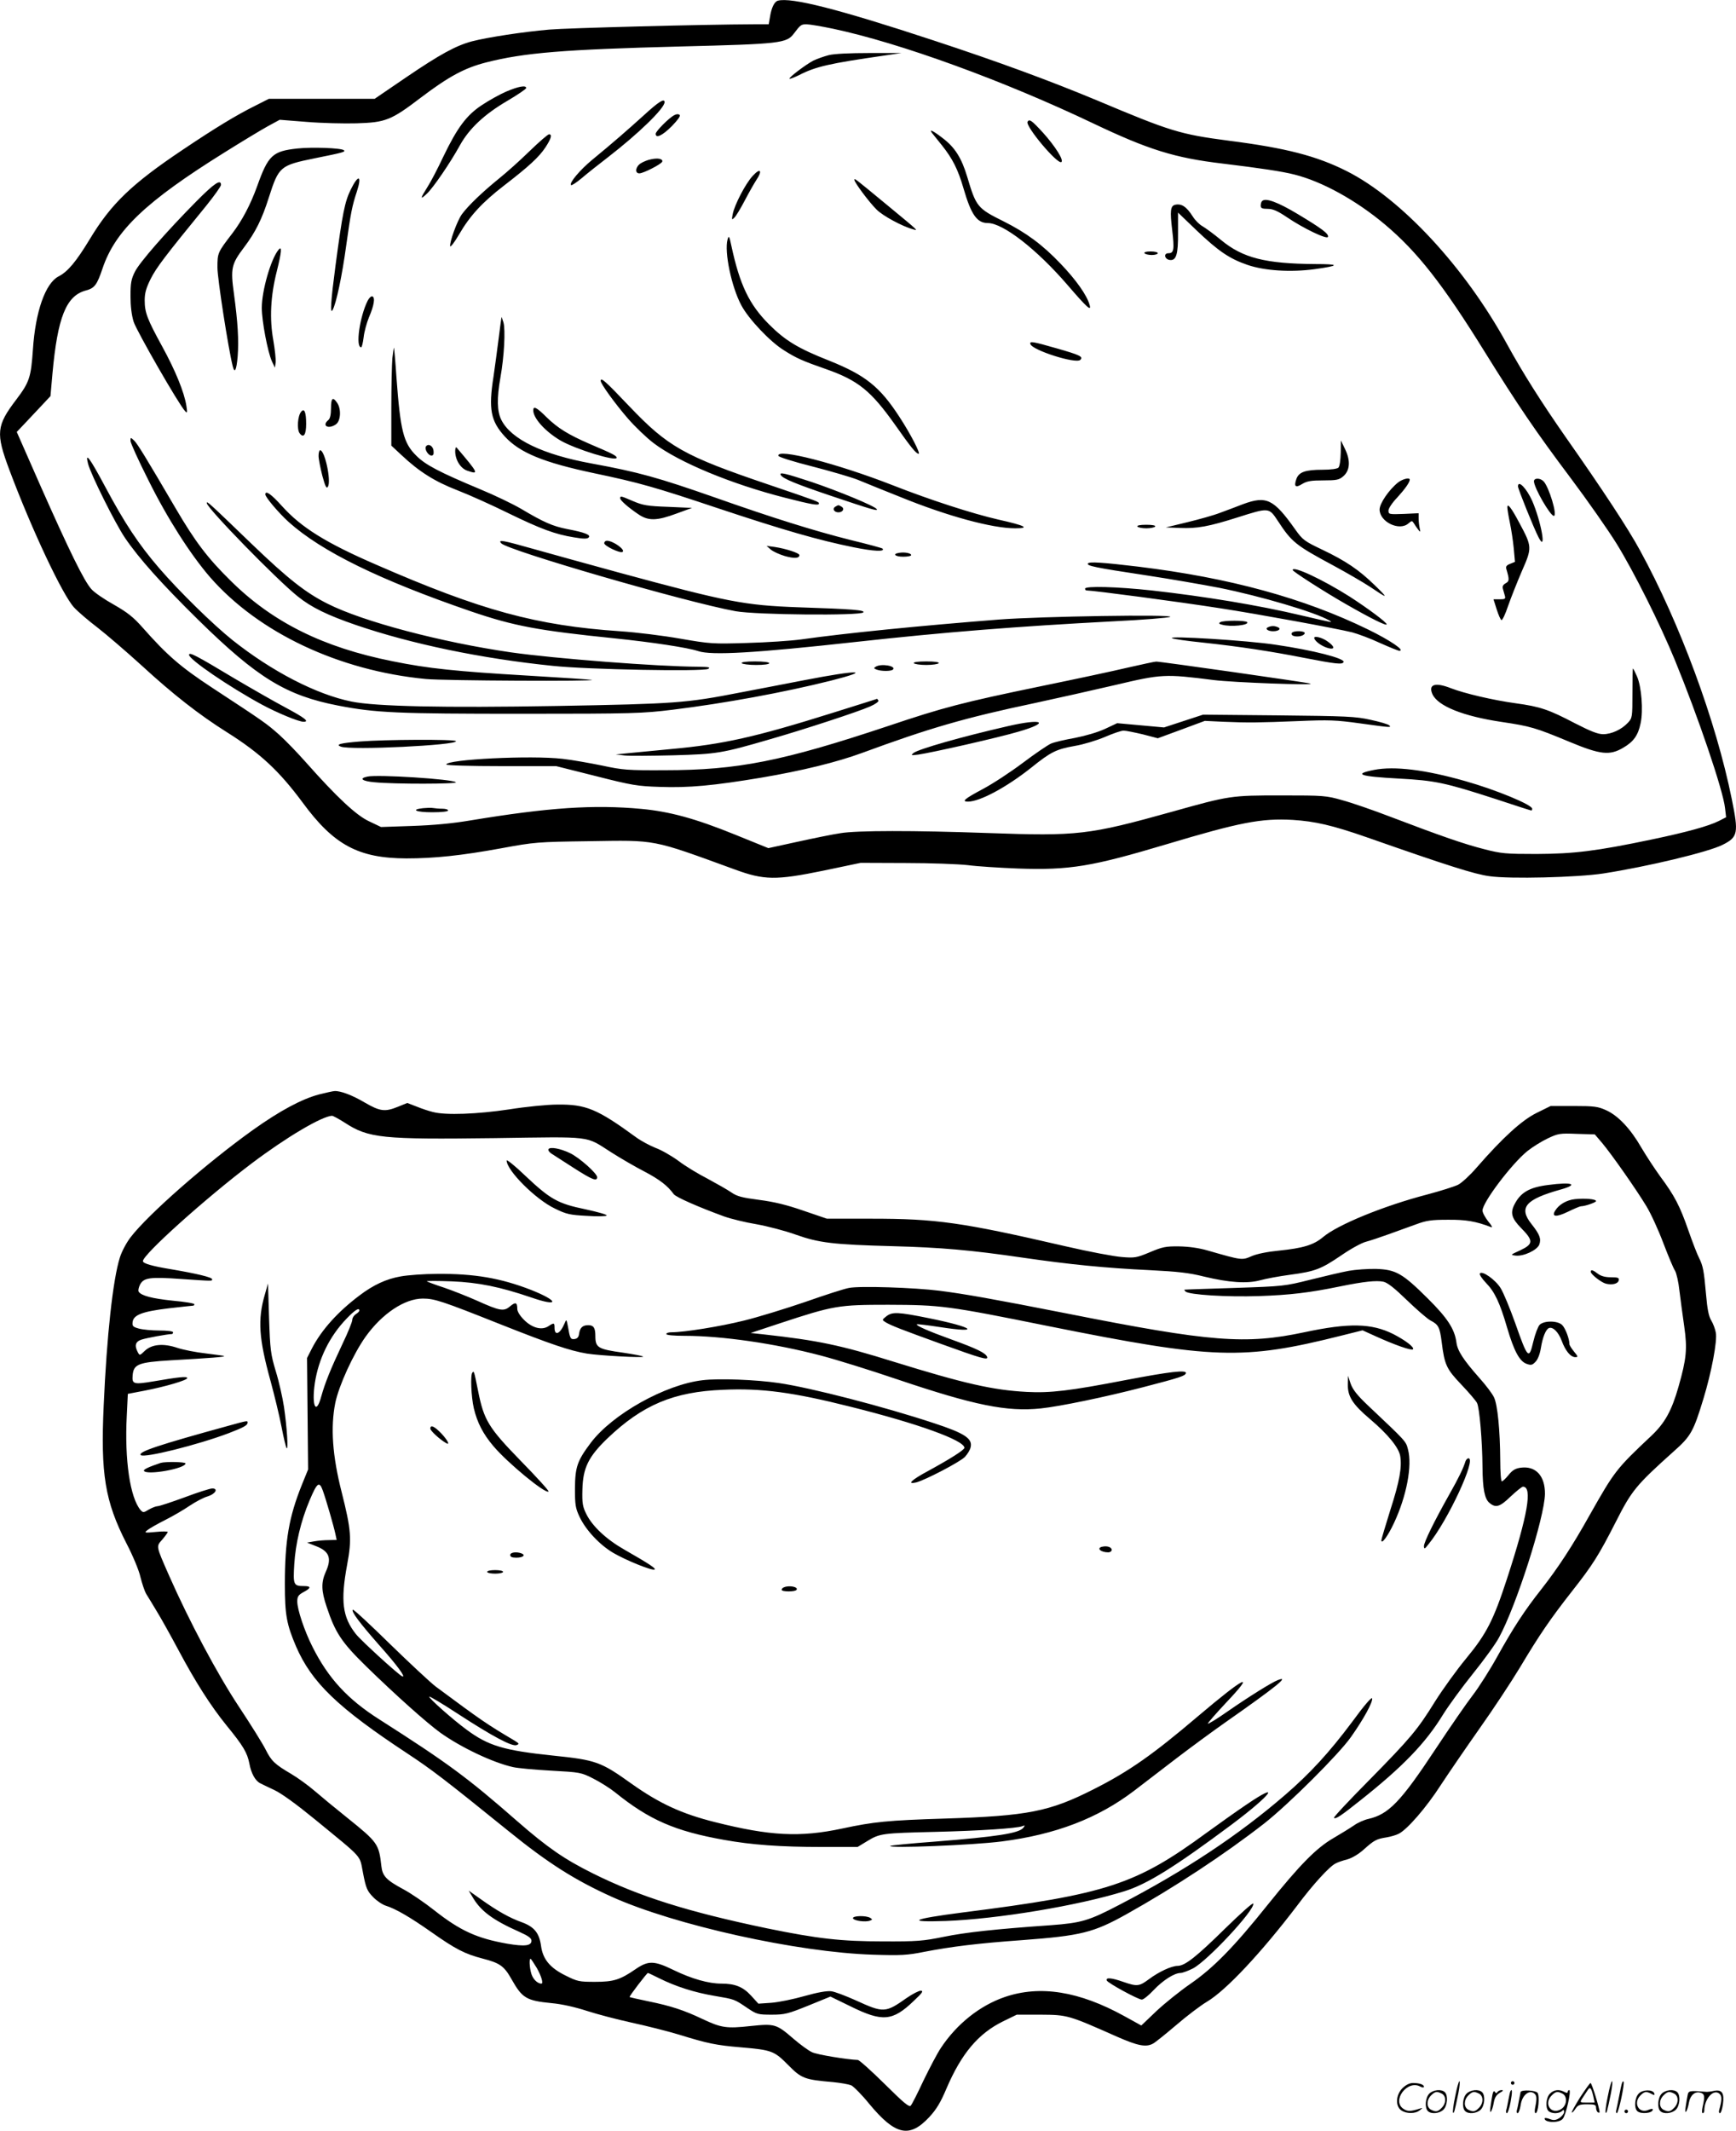 <svg version="1.0" xmlns="http://www.w3.org/2000/svg"
  viewBox="0 0 978.423 1200.582"
 preserveAspectRatio="xMidYMid meet">
<g transform="translate(-0.451,1200.681) scale(0.1,-0.1)"
fill="#000000" stroke="none">
<path d="M4389 12003 c-20 -5 -37 -40 -45 -93 l-7 -40 -81 0 c-289 -1 -1052
-21 -1156 -30 -142 -12 -346 -43 -435 -66 -90 -24 -179 -72 -373 -204 l-176
-120 -298 0 -298 0 -79 -40 c-103 -51 -225 -125 -408 -248 -285 -191 -402
-303 -522 -502 -77 -127 -124 -184 -177 -211 -74 -39 -130 -198 -144 -412 -11
-158 -20 -184 -94 -282 -112 -147 -116 -189 -39 -395 125 -334 300 -706 365
-776 23 -25 83 -76 133 -114 49 -38 162 -135 250 -215 173 -159 322 -276 480
-375 187 -118 293 -217 425 -395 176 -240 315 -314 585 -315 157 0 310 16 534
57 190 35 205 36 494 40 385 6 350 13 822 -159 166 -61 232 -62 500 -7 l210
44 255 -1 c140 0 298 -6 350 -12 52 -7 179 -15 282 -19 293 -10 416 11 838
137 411 123 533 147 710 137 126 -8 223 -30 418 -98 459 -161 608 -208 690
-219 114 -17 498 -7 642 15 251 39 594 121 674 162 86 43 90 66 51 257 -89
441 -293 992 -517 1401 -66 122 -210 341 -420 640 -136 195 -240 359 -330 523
-237 433 -596 820 -904 975 -169 85 -342 130 -664 171 -274 36 -327 52 -740
226 -271 113 -562 220 -924 339 -537 177 -802 244 -877 224z m310 -158 c378
-80 963 -293 1468 -534 309 -147 457 -194 729 -226 206 -25 336 -44 405 -62
155 -39 346 -144 509 -281 182 -153 326 -336 562 -717 189 -304 289 -451 485
-712 96 -128 212 -294 259 -370 97 -157 245 -453 328 -655 129 -314 273 -736
283 -835 l6 -51 -41 -21 c-58 -29 -181 -63 -377 -104 -314 -66 -440 -81 -650
-82 -173 0 -199 2 -295 27 -111 28 -244 74 -530 183 -96 37 -218 79 -270 93
-91 26 -104 27 -345 27 -284 0 -290 -1 -615 -92 -470 -131 -531 -138 -1035
-120 -420 15 -743 15 -835 -1 -41 -6 -149 -28 -240 -48 l-165 -36 -190 77
c-222 90 -366 129 -525 144 -270 25 -523 8 -965 -65 -100 -17 -209 -27 -327
-31 l-176 -6 -67 32 c-72 33 -182 136 -355 331 -46 52 -114 123 -152 157 -71
63 -82 71 -378 265 -178 117 -253 182 -391 338 -53 60 -86 86 -163 130 -54 30
-111 69 -127 88 -41 46 -123 213 -284 576 l-136 309 53 56 c29 31 72 76 95
101 l42 45 11 125 c29 319 77 440 188 470 49 13 63 30 95 126 72 212 244 376
687 652 96 60 205 126 243 147 l68 37 152 -12 c83 -7 211 -10 282 -8 163 5
194 17 363 146 156 118 245 166 366 197 215 55 440 73 1096 90 563 14 598 18
639 73 37 49 41 52 71 52 16 0 83 -11 149 -25z M4675 11696 c-27 -7 -66 -21
-85 -30 -43 -22 -142 -97 -136 -103 2 -2 26 7 53 20 95 49 171 66 483 111 l95
14 -180 0 c-110 0 -199 -4 -230 -12z M2858 11491 c-37 -16 -98 -50 -137 -76
-87 -57 -139 -127 -218 -291 -31 -66 -71 -143 -90 -172 -41 -65 -42 -74 -2
-36 36 34 131 173 185 271 53 96 139 176 267 251 59 35 107 67 107 73 0 17
-44 9 -112 -20z M3634 11358 c-94 -85 -174 -155 -291 -251 -69 -57 -132 -131
-120 -143 3 -4 30 14 59 38 29 25 96 78 148 118 171 132 320 276 320 311 0 24
-34 2 -116 -73z M3805 11358 c-31 -16 -105 -91 -105 -105 0 -28 38 -10 90 42
34 35 51 58 45 64 -6 6 -17 6 -30 -1z M5796 11321 c-15 -24 172 -246 191 -227
13 12 -35 88 -103 164 -65 71 -78 80 -88 63z M5257 11258 c6 -7 31 -39 57 -71
59 -74 90 -135 121 -242 43 -148 76 -195 137 -195 86 0 277 -149 450 -350 111
-129 136 -151 123 -109 -16 54 -75 138 -163 230 -102 107 -194 175 -322 239
-147 73 -154 82 -204 250 -32 107 -70 167 -139 219 -53 41 -78 53 -60 29z
M2991 11157 c-53 -52 -131 -122 -175 -157 -91 -74 -171 -150 -208 -200 -27
-37 -72 -162 -66 -181 2 -6 25 24 50 67 61 105 130 180 253 275 139 107 198
161 234 216 32 49 39 73 20 73 -7 0 -55 -42 -108 -93z M1680 11170 c-139 -15
-164 -38 -226 -212 -38 -105 -85 -194 -140 -266 -83 -108 -84 -110 -84 -193 0
-62 61 -455 86 -555 11 -44 21 -25 28 54 7 91 1 192 -21 354 -20 143 -14 167
57 261 64 85 101 158 140 282 56 174 63 180 259 220 159 32 174 36 164 45 -13
13 -180 19 -263 10z M3673 11109 c-18 -3 -44 -14 -58 -23 -29 -19 -34 -56 -7
-56 23 0 124 52 129 66 5 16 -25 22 -64 13z M4247 11016 c-41 -44 -103 -164
-113 -216 -6 -32 -5 -34 9 -20 9 8 35 51 58 95 23 44 53 97 66 117 37 55 23
71 -20 24z M1981 10938 c-33 -68 -46 -130 -86 -431 -26 -197 -31 -274 -16
-247 20 34 54 195 77 365 25 180 33 222 60 303 30 92 8 98 -35 10z M4820
10993 c0 -14 84 -127 126 -168 34 -34 144 -94 204 -110 31 -9 38 -15 -145 136
-189 156 -185 153 -185 142z M1111 10872 c-173 -175 -320 -344 -346 -396 -21
-42 -25 -64 -25 -137 0 -56 6 -108 18 -146 17 -52 255 -467 290 -503 12 -13
13 -9 7 30 -12 77 -62 199 -136 334 -85 155 -99 192 -99 261 0 40 8 69 34 121
32 63 77 123 314 413 45 56 82 108 82 116 0 35 -39 8 -139 -93z M7118 10874
c-5 -4 -8 -16 -8 -26 0 -14 8 -18 39 -18 29 0 55 -11 107 -46 94 -64 228 -128
233 -112 6 17 -36 48 -171 129 -110 66 -181 93 -200 73z M6628 10853 c-27 -6
-30 -35 -17 -142 13 -110 10 -131 -21 -131 -29 0 -22 -34 7 -38 37 -5 48 31
47 155 l0 112 102 -98 c126 -120 188 -162 290 -197 97 -33 243 -42 377 -24
145 20 145 29 2 29 -278 2 -406 34 -528 135 -41 34 -88 68 -105 78 -17 9 -42
34 -55 55 -35 55 -63 74 -99 66z M4105 10657 c-19 -69 22 -267 78 -371 41 -77
162 -205 240 -253 71 -45 105 -60 240 -107 178 -63 250 -121 385 -311 90 -128
120 -165 134 -165 12 0 -46 113 -109 209 -110 169 -191 234 -396 316 -175 69
-247 113 -338 204 -112 112 -165 223 -212 441 -12 58 -15 62 -22 37z M1574
10599 c-43 -52 -94 -230 -94 -327 0 -73 33 -248 57 -301 l17 -36 4 29 c2 17
-4 72 -13 125 -22 121 -16 250 20 391 27 109 30 145 9 119z M6455 10580 c3 -5
22 -10 41 -10 19 0 34 5 34 10 0 6 -18 10 -41 10 -24 0 -38 -4 -34 -10z M2077
10313 c-45 -89 -70 -263 -37 -263 4 0 10 25 14 56 3 30 17 81 30 113 29 67 36
112 19 118 -6 2 -18 -8 -26 -24z M2831 10220 c-1 -3 -8 -57 -16 -120 -8 -63
-21 -160 -29 -215 -29 -183 -16 -251 64 -338 84 -91 216 -146 505 -207 252
-53 337 -77 690 -195 375 -125 573 -182 771 -222 113 -23 180 -26 162 -7 -3 3
-84 25 -179 48 -207 52 -440 125 -766 240 -320 112 -431 143 -693 191 -275 50
-455 136 -510 246 -24 47 -26 121 -5 239 21 117 29 268 17 310 -6 19 -11 33
-11 30z M5812 10068 c11 -35 257 -113 281 -89 18 18 0 27 -133 65 -136 39
-154 42 -148 24z M2216 9989 c-3 -34 -6 -159 -6 -278 l0 -215 58 -54 c99 -93
186 -148 315 -198 67 -26 196 -84 287 -129 181 -88 263 -119 370 -136 52 -9
74 -9 82 -1 15 15 -22 29 -122 48 -81 16 -131 38 -259 114 -46 27 -150 77
-230 110 -232 97 -310 138 -361 190 -72 71 -89 141 -111 440 -6 91 -13 166
-14 168 -1 1 -5 -25 -9 -59z M3390 9861 c0 -17 82 -130 154 -213 41 -47 105
-108 143 -137 143 -109 440 -232 743 -309 148 -38 190 -45 190 -33 0 11 2 10
-280 106 -482 163 -571 214 -791 445 -133 140 -159 163 -159 141z M1870 9706
c0 -35 -5 -58 -15 -66 -39 -32 0 -54 43 -24 27 19 31 87 6 122 -24 35 -34 26
-34 -32z M3010 9695 c0 -45 67 -119 153 -170 84 -49 317 -121 317 -97 0 11
-24 23 -151 77 -122 53 -180 89 -243 150 -57 57 -76 66 -76 40z M1702 9687
c-20 -23 -25 -99 -9 -121 22 -30 37 -10 37 52 0 66 -10 91 -28 69z M740 9523
c0 -12 45 -111 100 -220 108 -218 239 -422 349 -549 273 -312 725 -526 1215
-573 97 -10 973 -14 936 -5 -8 2 -170 13 -360 24 -406 24 -562 40 -763 81
-392 78 -677 220 -913 454 -131 129 -200 221 -308 405 -171 292 -217 367 -236
385 -19 18 -20 18 -20 -2z M7561 9455 c-1 -41 -6 -76 -13 -83 -7 -7 -42 -12
-89 -12 -98 0 -134 -13 -148 -52 -15 -43 -5 -52 33 -28 27 16 50 20 119 20 75
0 89 3 112 23 38 32 42 88 11 152 l-24 50 -1 -70z M2405 9491 c-9 -15 13 -51
31 -51 11 0 14 8 12 27 -3 28 -30 43 -43 24z M2570 9465 c0 -50 31 -99 70
-111 65 -22 62 -15 -62 131 -4 5 -8 -4 -8 -20z M1800 9438 c0 -17 10 -67 21
-111 17 -63 24 -76 32 -62 19 34 -18 205 -44 205 -5 0 -9 -14 -9 -32z M4392
9438 c3 -7 86 -33 189 -59 101 -26 218 -60 259 -76 41 -17 149 -61 240 -97
263 -107 516 -176 646 -176 86 0 58 15 -94 49 -148 34 -386 111 -597 194 -315
123 -658 211 -643 165z M501 9393 c17 -63 152 -334 208 -417 78 -115 207 -259
412 -461 334 -328 496 -427 790 -484 213 -41 332 -46 1034 -46 633 0 680 2
852 23 292 36 624 97 888 163 241 61 161 63 -144 4 -99 -19 -263 -51 -364 -70
-307 -60 -368 -64 -1032 -76 -643 -11 -1023 -3 -1160 25 -197 40 -447 169
-670 346 -110 88 -299 273 -413 405 -118 137 -196 256 -305 460 -86 161 -115
201 -96 128z M4405 9330 c12 -20 84 -50 286 -118 226 -76 263 -87 255 -74 -10
17 -216 102 -367 153 -149 49 -185 58 -174 39z M7885 9289 c-52 -41 -105 -119
-105 -153 0 -70 112 -124 163 -78 19 16 20 16 31 -1 6 -10 17 -26 24 -35 12
-15 13 -14 8 8 -3 14 -6 39 -6 55 l0 30 -85 -4 c-82 -3 -85 -2 -85 19 0 12 21
44 49 73 43 47 71 86 71 101 0 14 -40 4 -65 -15z M8650 9295 c0 -36 92 -195
112 -195 22 0 -27 163 -58 195 -20 20 -54 19 -54 0z M8560 9266 c0 -14 90
-237 116 -287 47 -91 15 88 -36 206 -32 71 -80 120 -80 81z M1500 9221 c0 -16
75 -104 131 -155 186 -167 515 -328 1031 -505 241 -82 376 -107 807 -151 212
-22 411 -52 471 -72 75 -25 319 -11 890 52 499 55 901 87 1450 116 167 8 311
20 320 25 23 15 -730 3 -965 -15 -447 -35 -867 -77 -1115 -112 -58 -8 -195
-17 -305 -20 -191 -6 -208 -5 -375 24 -96 17 -249 36 -340 42 -472 32 -784
117 -1375 375 -284 123 -423 210 -531 330 -61 68 -94 91 -94 66z M3500 9199
c0 -12 46 -52 104 -91 55 -37 103 -36 213 5 l88 32 -135 6 c-117 4 -143 9
-197 32 -70 30 -73 31 -73 16z M7010 9166 c-36 -14 -94 -36 -130 -49 -36 -14
-119 -37 -185 -53 l-120 -29 80 -3 c97 -4 162 8 323 59 180 57 178 57 229 -20
78 -119 99 -136 313 -251 74 -40 167 -94 205 -119 104 -70 107 -69 29 7 -90
88 -164 138 -298 202 -99 47 -110 55 -151 113 -122 172 -162 192 -295 143z
M1170 9172 c0 -27 395 -432 513 -526 77 -62 168 -106 328 -161 313 -107 707
-189 1109 -230 196 -21 848 -33 876 -17 15 9 3 11 -56 12 -228 1 -809 46
-1055 81 -394 57 -834 173 -1034 274 -124 62 -224 141 -428 337 -249 240 -253
243 -253 230z M4711 9151 c-17 -11 -5 -31 19 -31 24 0 36 20 19 31 -8 5 -16 9
-19 9 -3 0 -11 -4 -19 -9z M8500 9148 c0 -9 6 -47 14 -85 8 -38 18 -103 22
-145 l7 -77 -27 -11 c-19 -7 -26 -15 -22 -28 18 -61 18 -70 -4 -82 -14 -8 -19
-17 -15 -31 3 -10 8 -28 11 -39 5 -17 1 -20 -29 -20 l-35 0 18 -57 c10 -31 22
-59 27 -60 5 -2 22 34 37 79 16 46 51 134 78 197 58 132 58 137 -14 271 -45
85 -68 115 -68 88z M6415 9040 c3 -5 26 -10 50 -10 24 0 47 5 50 10 4 6 -15
10 -50 10 -35 0 -54 -4 -50 -10z M2829 8946 c34 -40 1041 -332 1321 -383 117
-21 701 -26 720 -7 13 13 -59 19 -365 29 -305 11 -402 30 -1010 195 -165 45
-378 104 -474 131 -188 53 -210 57 -192 35z M3410 8946 c0 -15 89 -58 103 -49
19 11 -53 63 -88 63 -8 0 -15 -6 -15 -14z M4349 8910 c13 -11 48 -27 78 -36
53 -15 83 -14 83 5 0 12 -79 37 -140 46 l-45 6 24 -21z M5073 8892 c-41 -6
-24 -22 22 -22 25 0 45 4 45 9 0 11 -37 18 -67 13z M6136 8832 c-8 -13 37 -23
329 -67 132 -20 317 -52 410 -70 235 -47 546 -139 621 -184 23 -14 25 -14
-156 28 -244 58 -543 107 -845 141 -195 21 -375 26 -375 10 0 -5 3 -10 8 -10
44 -1 514 -63 757 -101 215 -33 650 -113 740 -135 33 -9 104 -35 157 -60 54
-24 103 -44 109 -44 36 0 -53 60 -176 120 -363 177 -780 291 -1295 354 -201
24 -277 29 -284 18z M7290 8795 c0 -8 179 -123 300 -192 141 -81 230 -125 230
-114 0 11 -106 90 -210 157 -150 95 -320 175 -320 149z M6882 8501 c-10 -6 -8
-10 10 -14 48 -14 153 -3 142 14 -7 11 -135 11 -152 0z M7152 8473 c-20 -8 -3
-23 28 -23 33 0 48 15 24 24 -18 7 -33 7 -52 -1z M7285 8440 c-3 -6 0 -13 9
-16 22 -8 59 -1 64 14 5 15 -64 17 -73 2z M6610 8411 c8 -5 87 -16 175 -25
205 -22 382 -49 570 -86 180 -35 217 -39 222 -23 7 20 -171 66 -383 97 -157
24 -611 52 -584 37z M7412 8410 c6 -20 48 -48 82 -56 35 -8 33 10 -5 37 -33
25 -83 36 -77 19z M1070 8317 c0 -26 226 -180 410 -280 87 -47 208 -97 235
-97 36 0 7 22 -101 80 -64 34 -193 108 -288 164 -215 129 -256 151 -256 133z
M4185 8270 c3 -5 40 -10 81 -10 43 0 74 4 74 10 0 6 -34 10 -81 10 -51 0 -78
-4 -74 -10z M5155 8270 c3 -5 35 -10 70 -10 35 0 67 5 70 10 4 6 -22 10 -70
10 -48 0 -74 -4 -70 -10z M6360 8245 c-80 -19 -300 -66 -490 -105 -440 -91
-548 -119 -860 -224 -594 -198 -848 -249 -1260 -249 -207 -1 -235 1 -351 26
-69 14 -169 32 -223 38 -178 21 -656 -3 -656 -32 0 -5 138 -9 310 -9 l309 0
223 -56 c204 -52 235 -57 361 -61 163 -6 302 7 572 52 230 39 426 87 570 140
375 138 576 197 970 280 121 26 326 72 455 102 262 62 279 63 555 28 110 -14
580 -31 545 -20 -21 7 -850 125 -869 124 -9 0 -81 -16 -161 -34z M4940 8250
c-12 -7 -11 -10 5 -16 26 -10 82 -10 92 0 21 20 -66 36 -97 16z M9205 8101 c0
-135 -1 -140 -25 -166 -36 -39 -93 -65 -140 -65 -30 0 -70 16 -158 61 -149 78
-196 94 -334 113 -131 18 -291 56 -366 85 -89 35 -129 22 -104 -34 31 -67 174
-124 390 -156 161 -24 190 -32 382 -112 175 -73 227 -78 302 -34 59 34 85 70
99 138 16 72 5 207 -20 264 -11 25 -21 45 -23 45 -2 0 -3 -63 -3 -139z M4935
8065 c-5 -2 -111 -35 -235 -74 -443 -139 -620 -178 -915 -205 -93 -9 -201 -19
-240 -23 l-70 -7 50 -6 c28 -3 151 -2 275 1 245 7 272 11 543 90 192 55 500
156 565 185 30 13 51 28 47 34 -3 5 -7 10 -8 9 -1 0 -6 -2 -12 -4z M6675 7944
l-110 -36 -132 12 -132 12 -68 -32 c-41 -19 -109 -39 -170 -51 -56 -10 -117
-24 -135 -32 -18 -8 -89 -56 -158 -108 -69 -52 -171 -119 -228 -149 -101 -54
-120 -70 -82 -70 67 0 216 80 355 190 113 91 142 105 248 124 48 8 123 31 168
50 46 20 93 36 106 36 13 0 62 -10 109 -21 l84 -22 133 49 132 49 105 -5 c140
-6 201 -5 425 4 167 7 208 6 344 -13 180 -25 178 -24 165 -11 -6 6 -53 20
-105 31 -84 19 -138 21 -519 25 l-425 4 -110 -36z M5684 7915 c-262 -60 -503
-129 -531 -151 -16 -14 -14 -14 27 -9 77 11 449 95 564 129 184 53 138 77 -60
31z M2036 7829 c-114 -9 -142 -17 -111 -29 53 -22 664 8 649 31 -6 11 -401 9
-538 -2z M7750 7669 c-121 -24 -84 -37 137 -49 206 -11 262 -23 546 -115 108
-36 199 -65 202 -65 3 0 5 4 5 10 0 22 -202 106 -375 155 -227 65 -401 86
-515 64z M2075 7631 c-49 -10 -30 -26 42 -32 112 -11 468 -10 457 0 -17 18
-443 45 -499 32z M2388 7453 c-72 -8 -38 -23 52 -23 53 0 90 4 90 10 0 6 -15
10 -32 10 -18 0 -42 2 -53 4 -11 2 -37 1 -57 -1z M1802 5840 c-97 -26 -219
-91 -372 -200 -259 -185 -589 -474 -689 -604 -24 -31 -51 -82 -61 -115 -39
-123 -74 -442 -91 -832 -18 -388 7 -541 128 -778 36 -69 71 -153 79 -190 9
-36 23 -79 33 -96 10 -16 37 -60 59 -97 23 -37 78 -136 123 -220 96 -180 181
-313 270 -423 95 -116 117 -154 129 -215 10 -55 33 -97 61 -111 7 -4 43 -21
79 -38 41 -19 126 -81 230 -166 280 -230 249 -196 271 -304 16 -83 23 -99 56
-133 20 -21 53 -43 72 -49 55 -17 136 -64 257 -149 136 -96 189 -123 289 -149
97 -25 121 -42 163 -117 60 -106 83 -120 225 -134 57 -5 132 -22 197 -43 58
-19 173 -49 255 -67 83 -18 202 -48 265 -67 165 -51 210 -60 350 -72 175 -15
188 -20 267 -100 75 -76 92 -82 253 -96 41 -4 87 -12 102 -18 14 -7 61 -54
102 -105 147 -177 226 -194 338 -74 40 43 64 83 96 159 85 199 180 312 321
381 l76 37 135 0 c151 -1 155 -2 430 -124 116 -51 163 -61 203 -39 12 6 70 53
129 103 59 51 138 111 175 133 108 64 307 277 508 541 88 118 183 222 217 238
12 7 42 17 66 23 25 7 62 28 92 55 60 54 73 60 129 69 24 4 55 13 70 21 48 25
155 148 236 274 44 67 142 210 218 318 76 107 179 263 229 346 108 181 171
273 291 426 118 150 151 202 249 394 89 176 114 206 327 397 95 84 110 111
166 295 46 151 79 327 70 373 -4 21 -15 51 -26 69 -14 23 -22 63 -29 145 -12
136 -17 162 -40 208 -10 19 -37 89 -60 155 -48 138 -78 195 -159 304 -31 43
-79 116 -106 162 -61 106 -131 180 -198 210 -46 21 -67 24 -183 24 l-130 0
-79 -39 c-83 -41 -190 -138 -339 -309 -37 -43 -84 -86 -104 -96 -21 -10 -99
-35 -175 -55 -245 -64 -503 -170 -585 -239 -53 -45 -113 -63 -250 -77 -63 -6
-123 -18 -153 -31 -55 -24 -54 -24 -249 32 -48 14 -105 22 -160 23 -75 1 -94
-3 -165 -33 -74 -31 -86 -33 -157 -27 -43 3 -187 30 -320 61 -584 135 -728
155 -1093 155 l-250 0 -132 45 c-95 33 -165 50 -250 61 -99 13 -125 20 -158
43 -22 15 -82 49 -132 76 -51 26 -126 71 -165 101 -40 29 -98 62 -129 73 -30
12 -80 38 -110 60 -219 160 -283 186 -444 184 -55 0 -176 -12 -270 -27 -180
-27 -359 -34 -430 -15 -22 5 -64 19 -93 31 l-52 20 -52 -21 c-73 -30 -101 -27
-187 23 -71 42 -137 67 -171 65 -8 0 -48 -9 -88 -19z m144 -158 c136 -89 212
-96 846 -88 563 8 508 15 659 -81 52 -33 136 -82 187 -108 85 -45 129 -79 164
-127 13 -17 138 -72 283 -125 39 -14 121 -34 182 -44 62 -11 162 -37 223 -59
130 -46 208 -56 550 -65 265 -7 438 -22 725 -64 268 -39 469 -59 720 -71 158
-8 222 -15 305 -36 141 -34 243 -41 317 -21 32 9 108 23 168 31 143 19 175 32
290 110 52 36 114 70 138 76 23 6 80 25 127 42 47 17 117 42 155 56 59 22 88
26 180 26 102 1 158 -9 242 -41 12 -5 7 6 -15 32 -17 22 -32 49 -32 61 0 46
165 264 253 335 29 23 80 55 114 71 59 28 69 30 164 26 l102 -3 41 -48 c53
-63 192 -261 250 -357 25 -41 68 -135 95 -207 28 -73 57 -143 66 -156 8 -13
20 -64 25 -113 6 -49 18 -139 27 -201 18 -126 13 -181 -32 -339 -39 -137 -77
-205 -153 -277 -200 -188 -208 -200 -348 -447 -97 -174 -179 -299 -274 -420
-94 -119 -157 -216 -246 -376 -42 -76 -105 -175 -139 -219 -34 -44 -128 -180
-208 -301 -198 -300 -266 -370 -380 -396 -23 -5 -60 -21 -82 -37 -22 -15 -74
-47 -115 -71 -97 -56 -189 -150 -370 -375 -191 -239 -307 -357 -436 -446 -58
-40 -144 -109 -191 -153 l-86 -82 -96 53 c-254 140 -475 176 -675 107 -139
-48 -269 -151 -359 -287 -20 -30 -63 -112 -97 -182 -33 -71 -65 -134 -72 -142
-9 -11 -37 12 -148 122 -75 74 -143 135 -151 135 -60 2 -232 30 -259 44 -19 9
-66 43 -103 75 -97 84 -106 86 -242 72 -136 -15 -166 -10 -270 39 -105 50
-178 74 -305 100 -58 12 -106 23 -107 24 -4 4 98 136 103 136 3 0 30 -13 62
-29 94 -47 200 -81 313 -100 117 -20 111 -18 188 -70 51 -34 58 -36 135 -36
74 0 92 5 206 51 l125 51 113 -55 c180 -89 237 -84 356 30 49 46 57 57 40 58
-11 0 -46 -18 -78 -40 -122 -86 -131 -86 -289 -14 -56 25 -118 49 -138 51 -23
3 -76 -6 -150 -27 -63 -18 -147 -35 -187 -38 l-73 -5 -42 46 c-45 49 -90 67
-167 67 -72 0 -167 27 -268 76 -111 54 -143 55 -216 5 -86 -59 -122 -71 -227
-71 -91 0 -100 2 -168 36 -87 43 -127 92 -137 166 -10 73 -38 108 -109 134
-68 24 -139 64 -234 132 l-65 46 20 -33 c46 -81 114 -132 267 -200 49 -22 67
-35 67 -49 0 -29 -37 -34 -137 -17 -170 30 -265 73 -412 189 -52 41 -129 94
-172 117 -97 52 -119 75 -125 131 -14 125 -20 134 -193 273 -64 51 -145 118
-181 149 -36 31 -96 75 -135 98 -92 54 -111 72 -144 138 -15 30 -82 138 -149
239 -124 187 -281 483 -395 741 -75 171 -73 162 -37 203 16 19 30 38 30 42 0
3 -30 4 -67 0 -64 -6 -67 -5 -48 10 11 9 56 35 100 57 44 22 107 59 139 81 33
22 78 46 100 52 44 13 63 45 27 45 -12 0 -82 -22 -156 -50 -74 -27 -143 -50
-153 -50 -9 0 -31 -9 -49 -19 -29 -18 -32 -18 -46 -3 -59 69 -91 281 -78 531
l6 124 94 18 c119 23 241 59 241 71 0 11 -48 6 -193 -19 -109 -18 -119 -15
-115 33 5 64 31 75 214 86 228 13 306 19 302 24 -2 2 -49 8 -104 15 -54 6
-126 20 -159 31 -80 27 -145 21 -185 -17 -28 -27 -28 -27 -39 -7 -20 38 -13
60 22 71 27 9 147 31 170 31 4 0 7 5 7 10 0 6 -33 10 -77 10 -43 0 -95 5 -116
11 -33 9 -38 14 -35 37 5 40 54 59 203 77 72 8 133 15 138 15 4 0 7 4 7 8 0 5
-54 14 -121 20 -116 12 -179 28 -193 51 -4 6 0 24 8 40 21 39 56 44 236 31
178 -12 170 -12 170 -1 0 11 -89 32 -230 56 -110 18 -160 33 -160 46 0 37 353
354 611 549 197 149 397 267 455 270 5 0 37 -17 70 -38z m1084 -4764 c26 -46
38 -88 26 -88 -18 0 -39 17 -51 41 -14 26 -21 99 -10 99 2 0 18 -24 35 -52z
M3096 5532 c-4 -6 4 -17 16 -25 13 -8 69 -44 126 -81 103 -66 132 -78 132 -52
0 21 -100 110 -152 135 -56 27 -113 37 -122 23z M2860 5468 c0 -56 164 -220
272 -271 65 -32 85 -36 180 -41 58 -4 109 -3 112 2 3 5 -51 20 -120 35 -155
32 -197 55 -340 190 -57 55 -104 92 -104 85z M8730 5330 c-105 -13 -155 -42
-189 -108 -26 -49 -17 -80 37 -135 70 -71 69 -90 -5 -125 -57 -26 -57 -26 -26
-30 45 -5 121 31 133 62 12 33 2 58 -44 116 -74 93 -34 139 167 195 102 29 62
43 -73 25z M8880 5250 c-46 -5 -89 -30 -110 -64 -23 -36 5 -39 71 -7 35 17 68
31 74 31 23 0 85 22 85 29 0 12 -64 17 -120 11z M7605 4846 c-38 -7 -136 -30
-216 -50 -144 -36 -152 -37 -425 -46 -154 -5 -281 -9 -284 -10 -2 0 1 -5 6
-10 19 -19 234 -32 414 -26 176 6 285 19 460 55 132 27 202 34 241 26 24 -5
64 -37 134 -105 55 -53 114 -104 131 -113 46 -24 53 -37 64 -122 16 -129 27
-152 111 -240 42 -44 82 -91 88 -103 14 -26 30 -214 31 -362 1 -123 12 -180
40 -202 35 -29 58 -22 119 37 32 30 63 55 69 55 55 0 27 -160 -89 -516 -77
-236 -116 -313 -232 -453 -52 -63 -130 -171 -173 -239 -101 -163 -138 -207
-377 -450 -110 -111 -198 -205 -194 -208 9 -9 40 12 148 98 241 191 368 323
466 483 31 50 106 153 168 230 62 77 129 169 148 205 97 177 257 677 259 809
1 102 -52 159 -136 148 -31 -4 -47 -14 -69 -41 -16 -20 -33 -36 -38 -36 -5 0
-9 53 -9 118 -1 170 -15 313 -35 355 -9 20 -46 69 -82 109 -92 104 -124 154
-130 201 -10 75 -50 137 -162 248 -142 141 -179 162 -290 166 -47 1 -117 -4
-156 -11z M8970 4841 c0 -14 59 -60 85 -67 36 -9 69 -1 73 19 3 14 -4 17 -45
17 -32 0 -56 7 -73 20 -27 21 -40 25 -40 11z M8345 4831 c-3 -6 12 -29 34 -52
50 -51 79 -113 120 -254 39 -132 70 -189 110 -203 25 -9 32 -7 50 12 13 13 25
45 30 77 10 62 28 106 46 113 22 8 53 -23 71 -71 21 -57 50 -93 77 -93 17 0
16 3 -7 31 -14 17 -26 36 -26 42 0 30 -23 90 -41 108 -25 25 -102 26 -127 1
-9 -9 -26 -53 -36 -96 -24 -102 -31 -95 -101 104 -30 84 -67 174 -83 199 -29
47 -105 101 -117 82z M2264 4815 c-82 -14 -155 -48 -234 -108 -121 -91 -213
-193 -267 -297 l-28 -55 3 -314 3 -314 -35 -86 c-73 -182 -96 -313 -96 -561 0
-172 10 -226 63 -350 88 -203 234 -344 627 -603 138 -91 210 -146 570 -437
223 -181 375 -277 583 -371 356 -160 1047 -313 1472 -326 157 -5 194 -3 288
16 156 30 302 48 552 66 333 25 402 42 590 147 270 151 552 337 773 509 138
108 424 393 491 489 72 102 123 196 119 217 -2 10 -44 -38 -114 -134 -128
-171 -235 -288 -379 -412 -261 -225 -561 -424 -930 -616 -174 -91 -215 -103
-390 -116 -313 -22 -477 -40 -600 -65 -117 -24 -152 -27 -345 -26 -234 0 -367
15 -650 73 -446 93 -721 179 -984 310 -161 80 -255 145 -426 294 -282 247
-394 329 -778 574 -178 113 -287 231 -376 408 -46 91 -86 211 -86 256 0 28 6
37 35 53 44 23 44 34 3 34 -59 0 -62 7 -55 122 7 116 37 244 86 360 43 102 55
111 75 56 19 -53 62 -202 71 -245 l7 -33 -44 -1 c-24 0 -61 -3 -83 -7 l-40 -7
48 -19 c78 -29 93 -69 57 -147 -26 -59 -25 -106 6 -197 48 -145 84 -199 222
-334 166 -162 342 -319 418 -374 116 -83 297 -169 410 -194 26 -6 122 -15 214
-20 164 -9 170 -10 237 -44 38 -19 94 -54 124 -78 193 -156 339 -219 614 -268
155 -28 318 -40 551 -40 l202 0 56 34 c69 42 84 44 381 51 251 6 460 20 491
32 16 6 17 5 6 -9 -25 -31 -147 -50 -500 -78 -134 -10 -247 -21 -250 -24 -15
-15 464 4 628 25 304 39 542 130 747 286 56 43 164 126 240 184 76 58 201 150
278 204 280 196 363 263 291 235 -34 -13 -161 -92 -285 -178 -57 -40 -106 -70
-109 -67 -2 2 44 55 102 117 171 180 110 151 -157 -75 -254 -216 -389 -311
-587 -411 -250 -127 -371 -151 -840 -166 -321 -10 -401 -18 -578 -56 -239 -51
-408 -42 -718 36 -188 47 -313 105 -471 217 -172 123 -199 133 -443 158 -277
29 -363 55 -486 146 -78 57 -216 180 -210 186 2 3 76 -41 163 -98 192 -125
304 -185 329 -175 16 6 15 9 -11 25 -159 94 -186 113 -445 305 -30 23 -146
131 -258 240 -111 109 -205 196 -209 193 -10 -10 38 -74 148 -199 100 -112
154 -185 131 -177 -19 7 -231 200 -262 239 -75 95 -87 185 -49 390 27 145 23
196 -31 410 -52 204 -63 364 -36 501 20 98 102 277 171 374 93 130 220 215
323 215 65 0 108 -14 437 -145 285 -113 392 -149 487 -165 76 -12 325 -25 317
-17 -3 4 -53 13 -112 22 -143 20 -157 28 -157 95 0 45 -10 60 -40 60 -32 0
-47 -14 -52 -50 -2 -17 -10 -26 -25 -28 -23 -3 -26 3 -38 73 -8 40 -8 40 -19
14 -25 -59 -56 -72 -56 -23 0 28 -3 29 -35 8 -37 -24 -91 -10 -137 36 -23 23
-38 47 -38 62 0 37 -10 40 -41 14 -35 -30 -57 -26 -188 33 -52 23 -135 56
-185 73 -50 16 -93 33 -96 35 -3 3 60 3 140 0 151 -6 273 -31 449 -91 159 -55
157 -20 -2 43 -170 66 -319 92 -530 90 -73 0 -164 -7 -203 -14z m-234 -193 c0
-4 -9 -13 -20 -20 -11 -7 -20 -21 -20 -32 0 -11 -25 -73 -56 -137 -65 -138
-97 -216 -119 -295 -29 -108 -55 -54 -36 76 21 136 82 262 178 362 47 49 73
66 73 46z M1497 4712 c-41 -141 -34 -247 33 -489 21 -78 49 -192 61 -255 12
-62 25 -117 29 -121 10 -11 2 116 -15 233 -8 52 -28 142 -46 200 -29 97 -32
120 -38 300 l-6 195 -18 -63z M4790 4750 c-25 -4 -136 -40 -247 -79 -111 -38
-267 -86 -345 -105 -132 -33 -337 -66 -409 -66 -16 0 -29 -4 -29 -10 0 -6 41
-10 104 -10 208 0 508 -43 766 -111 85 -22 281 -83 434 -135 433 -146 616
-183 807 -163 106 11 362 64 574 119 212 55 238 64 243 79 7 21 -91 9 -338
-38 -315 -61 -427 -74 -558 -67 -191 10 -353 47 -747 169 -304 95 -430 121
-735 155 l-75 8 160 53 c309 102 335 106 615 106 297 -1 333 -5 907 -121 928
-186 1093 -192 1647 -53 l120 30 75 -34 c108 -49 200 -81 209 -73 10 11 -43
51 -111 86 -122 61 -249 64 -502 10 -330 -70 -526 -55 -1333 105 -422 83 -581
111 -722 129 -142 18 -449 28 -510 16z M5000 4590 c-25 -20 -25 -20 -5 -33 31
-19 94 -43 312 -122 229 -83 268 -94 261 -74 -7 22 -59 47 -200 98 -130 47
-203 79 -196 86 2 2 61 -5 132 -16 233 -36 190 -1 -62 50 -178 36 -208 37
-242 11z M2667 4273 c-12 -12 -7 -136 8 -201 19 -81 53 -146 110 -213 80 -95
295 -272 311 -256 4 3 -66 80 -154 170 -185 190 -210 231 -243 397 -23 114
-23 113 -32 103z M7601 4206 c-1 -68 27 -112 125 -195 100 -85 161 -159 170
-207 11 -62 -3 -143 -56 -307 -27 -87 -50 -163 -50 -169 0 -26 37 24 71 97 71
151 104 324 79 415 -12 47 -8 42 -228 250 -58 55 -83 87 -95 120 l-15 45 -1
-49z M3965 4230 c-210 -24 -509 -191 -631 -353 -76 -101 -88 -136 -89 -257 0
-93 3 -111 26 -160 35 -74 112 -157 190 -203 72 -42 215 -100 232 -94 13 4
-29 32 -169 112 -102 58 -181 132 -215 201 -21 42 -24 62 -22 138 3 122 34
185 141 288 198 189 373 263 652 274 216 10 395 -14 720 -96 377 -94 640 -189
640 -231 0 -12 -83 -64 -202 -129 -97 -52 -125 -79 -70 -66 49 12 249 116 275
144 14 15 29 39 32 54 12 49 -33 79 -207 136 -281 93 -695 200 -874 226 -127
19 -339 27 -429 16z M1295 3974 c-397 -109 -515 -148 -497 -166 18 -18 320 57
497 124 83 32 105 44 105 59 0 12 0 12 -105 -17z M2430 3957 c0 -12 51 -59 88
-81 25 -15 11 14 -26 54 -40 41 -62 51 -62 27z M8264 3773 c-12 -39 -38 -93
-89 -183 -89 -158 -145 -273 -145 -295 1 -18 4 -17 25 10 109 132 273 485 226
485 -6 0 -14 -8 -17 -17z M910 3764 c-68 -23 -99 -37 -94 -45 16 -26 234 13
234 42 0 9 -113 11 -140 3z M6218 3292 c-36 -7 -11 -32 33 -32 10 0 19 6 19
14 0 15 -25 24 -52 18z M2880 3245 c0 -10 10 -15 34 -15 38 0 55 14 30 24 -29
11 -64 6 -64 -9z M2750 3150 c0 -5 20 -10 45 -10 25 0 45 5 45 10 0 6 -20 10
-45 10 -25 0 -45 -4 -45 -10z M4423 3063 c-7 -2 -13 -9 -13 -14 0 -12 77 -12
84 0 11 16 -41 27 -71 14z M7030 1839 c-58 -39 -159 -111 -225 -159 -400 -293
-562 -346 -1374 -449 -288 -37 -327 -56 -96 -48 293 11 744 86 1005 167 130
40 284 136 610 379 222 167 279 245 80 110z M6910 1141 c-164 -161 -227 -211
-269 -211 -35 -1 -103 -32 -161 -75 -55 -41 -67 -42 -145 -15 -66 23 -99 26
-93 8 5 -14 177 -108 198 -108 9 0 39 24 67 54 51 54 116 96 151 96 10 0 41
11 69 25 81 41 352 332 341 366 -2 7 -73 -57 -158 -140z M4812 1198 c5 -14 71
-23 96 -13 14 5 14 7 2 15 -23 15 -102 13 -98 -2z M8206 194 c-10 -47 -15 -88
-12 -91 5 -6 9 7 30 110 7 37 10 67 6 67 -4 0 -15 -39 -24 -86z M8520 270 c0
-5 5 -10 10 -10 6 0 10 5 10 10 0 6 -4 10 -10 10 -5 0 -10 -4 -10 -10z M9066
194 c-10 -47 -15 -88 -12 -91 5 -6 9 7 30 110 7 37 10 67 6 67 -4 0 -15 -39
-24 -86z M9146 269 c-3 -8 -10 -41 -16 -74 -6 -33 -14 -68 -16 -77 -3 -10 -1
-18 3 -18 10 0 46 171 38 178 -2 3 -7 -1 -9 -9z M7909 241 c-38 -38 -41 -101
-7 -125 29 -20 79 -20 104 0 18 14 18 15 1 10 -53 -17 -69 -17 -92 -2 -69 45
21 166 94 126 12 -6 21 -7 21 -1 0 12 -25 21 -62 21 -19 0 -39 -10 -59 -29z
M8910 189 c-28 -45 -49 -83 -47 -85 2 -3 12 7 21 21 14 21 24 25 66 25 43 0
50 -3 50 -19 0 -11 5 -23 10 -26 6 -3 10 -3 10 1 0 20 -44 164 -51 164 -4 0
-30 -37 -59 -81z m75 4 l7 -33 -42 0 c-42 0 -42 0 -28 23 8 12 21 32 29 44 15
25 22 18 34 -34z M8060 210 c-22 -22 -27 -79 -8 -98 19 -19 66 -14 88 8 22 22
27 79 8 98 -19 19 -66 14 -88 -8z m71 0 c25 -14 25 -54 -1 -80 -23 -23 -33
-24 -61 -10 -25 14 -25 54 1 80 23 23 33 24 61 10z M8270 210 c-22 -22 -27
-79 -8 -98 19 -19 66 -14 88 8 22 22 27 79 8 98 -19 19 -66 14 -88 -8z m71 0
c25 -14 25 -54 -1 -80 -23 -23 -33 -24 -61 -10 -25 14 -25 54 1 80 23 23 33
24 61 10z M8416 204 c-3 -16 -8 -47 -11 -69 -8 -51 10 -26 19 27 5 27 15 42
34 53 18 10 22 14 10 15 -9 0 -20 -5 -24 -11 -5 -8 -9 -8 -14 1 -5 8 -10 3
-14 -16z M8517 223 c-2 -4 -7 -26 -11 -48 -4 -22 -9 -48 -12 -57 -3 -10 -1
-18 4 -18 4 0 14 28 20 62 11 58 10 81 -1 61z M8575 220 c-1 -3 -5 -23 -9 -45
-4 -22 -9 -48 -12 -57 -3 -10 -1 -18 4 -18 5 0 13 20 17 45 7 53 44 87 74 68
17 -11 19 -28 8 -80 -4 -18 -3 -33 2 -33 16 0 24 99 11 115 -12 14 -87 18 -95
5z M8740 210 c-22 -22 -27 -79 -8 -98 7 -7 24 -12 38 -12 14 0 31 5 38 12 9 9
12 8 12 -5 0 -9 -12 -24 -26 -34 -21 -13 -32 -15 -55 -6 -16 6 -29 8 -29 3 0
-24 81 -27 102 -2 18 19 50 162 37 162 -5 0 -9 -5 -9 -10 0 -7 -6 -7 -19 0
-30 16 -59 12 -81 -10z m71 0 c29 -16 25 -65 -6 -86 -56 -37 -103 28 -55 76
23 23 33 24 61 10z M9241 211 c-23 -23 -28 -80 -9 -99 19 -19 88 -13 88 9 0 5
-11 4 -24 -2 -54 -25 -89 38 -46 81 23 23 33 24 62 9 16 -9 19 -8 16 3 -8 22
-64 22 -87 -1z M9370 210 c-22 -22 -27 -79 -8 -98 19 -19 66 -14 88 8 22 22
27 79 8 98 -19 19 -66 14 -88 -8z m71 0 c25 -14 25 -54 -1 -80 -23 -23 -33
-24 -61 -10 -25 14 -25 54 1 80 23 23 33 24 61 10z M9516 201 c-3 -14 -8 -44
-11 -66 -8 -51 10 -26 19 27 8 41 35 63 66 53 22 -7 24 -21 11 -77 -5 -22 -5
-38 0 -38 5 0 9 6 9 13 0 68 51 125 85 97 15 -13 15 -35 -1 -92 -3 -10 -1 -18
4 -18 6 0 13 23 17 50 9 63 -5 84 -49 76 -17 -4 -35 -6 -41 -6 -101 8 -104 7
-109 -19z M9160 110 c0 -5 5 -10 10 -10 6 0 10 5 10 10 0 6 -4 10 -10 10 -5 0
-10 -4 -10 -10z"/>
</g>
</svg>

